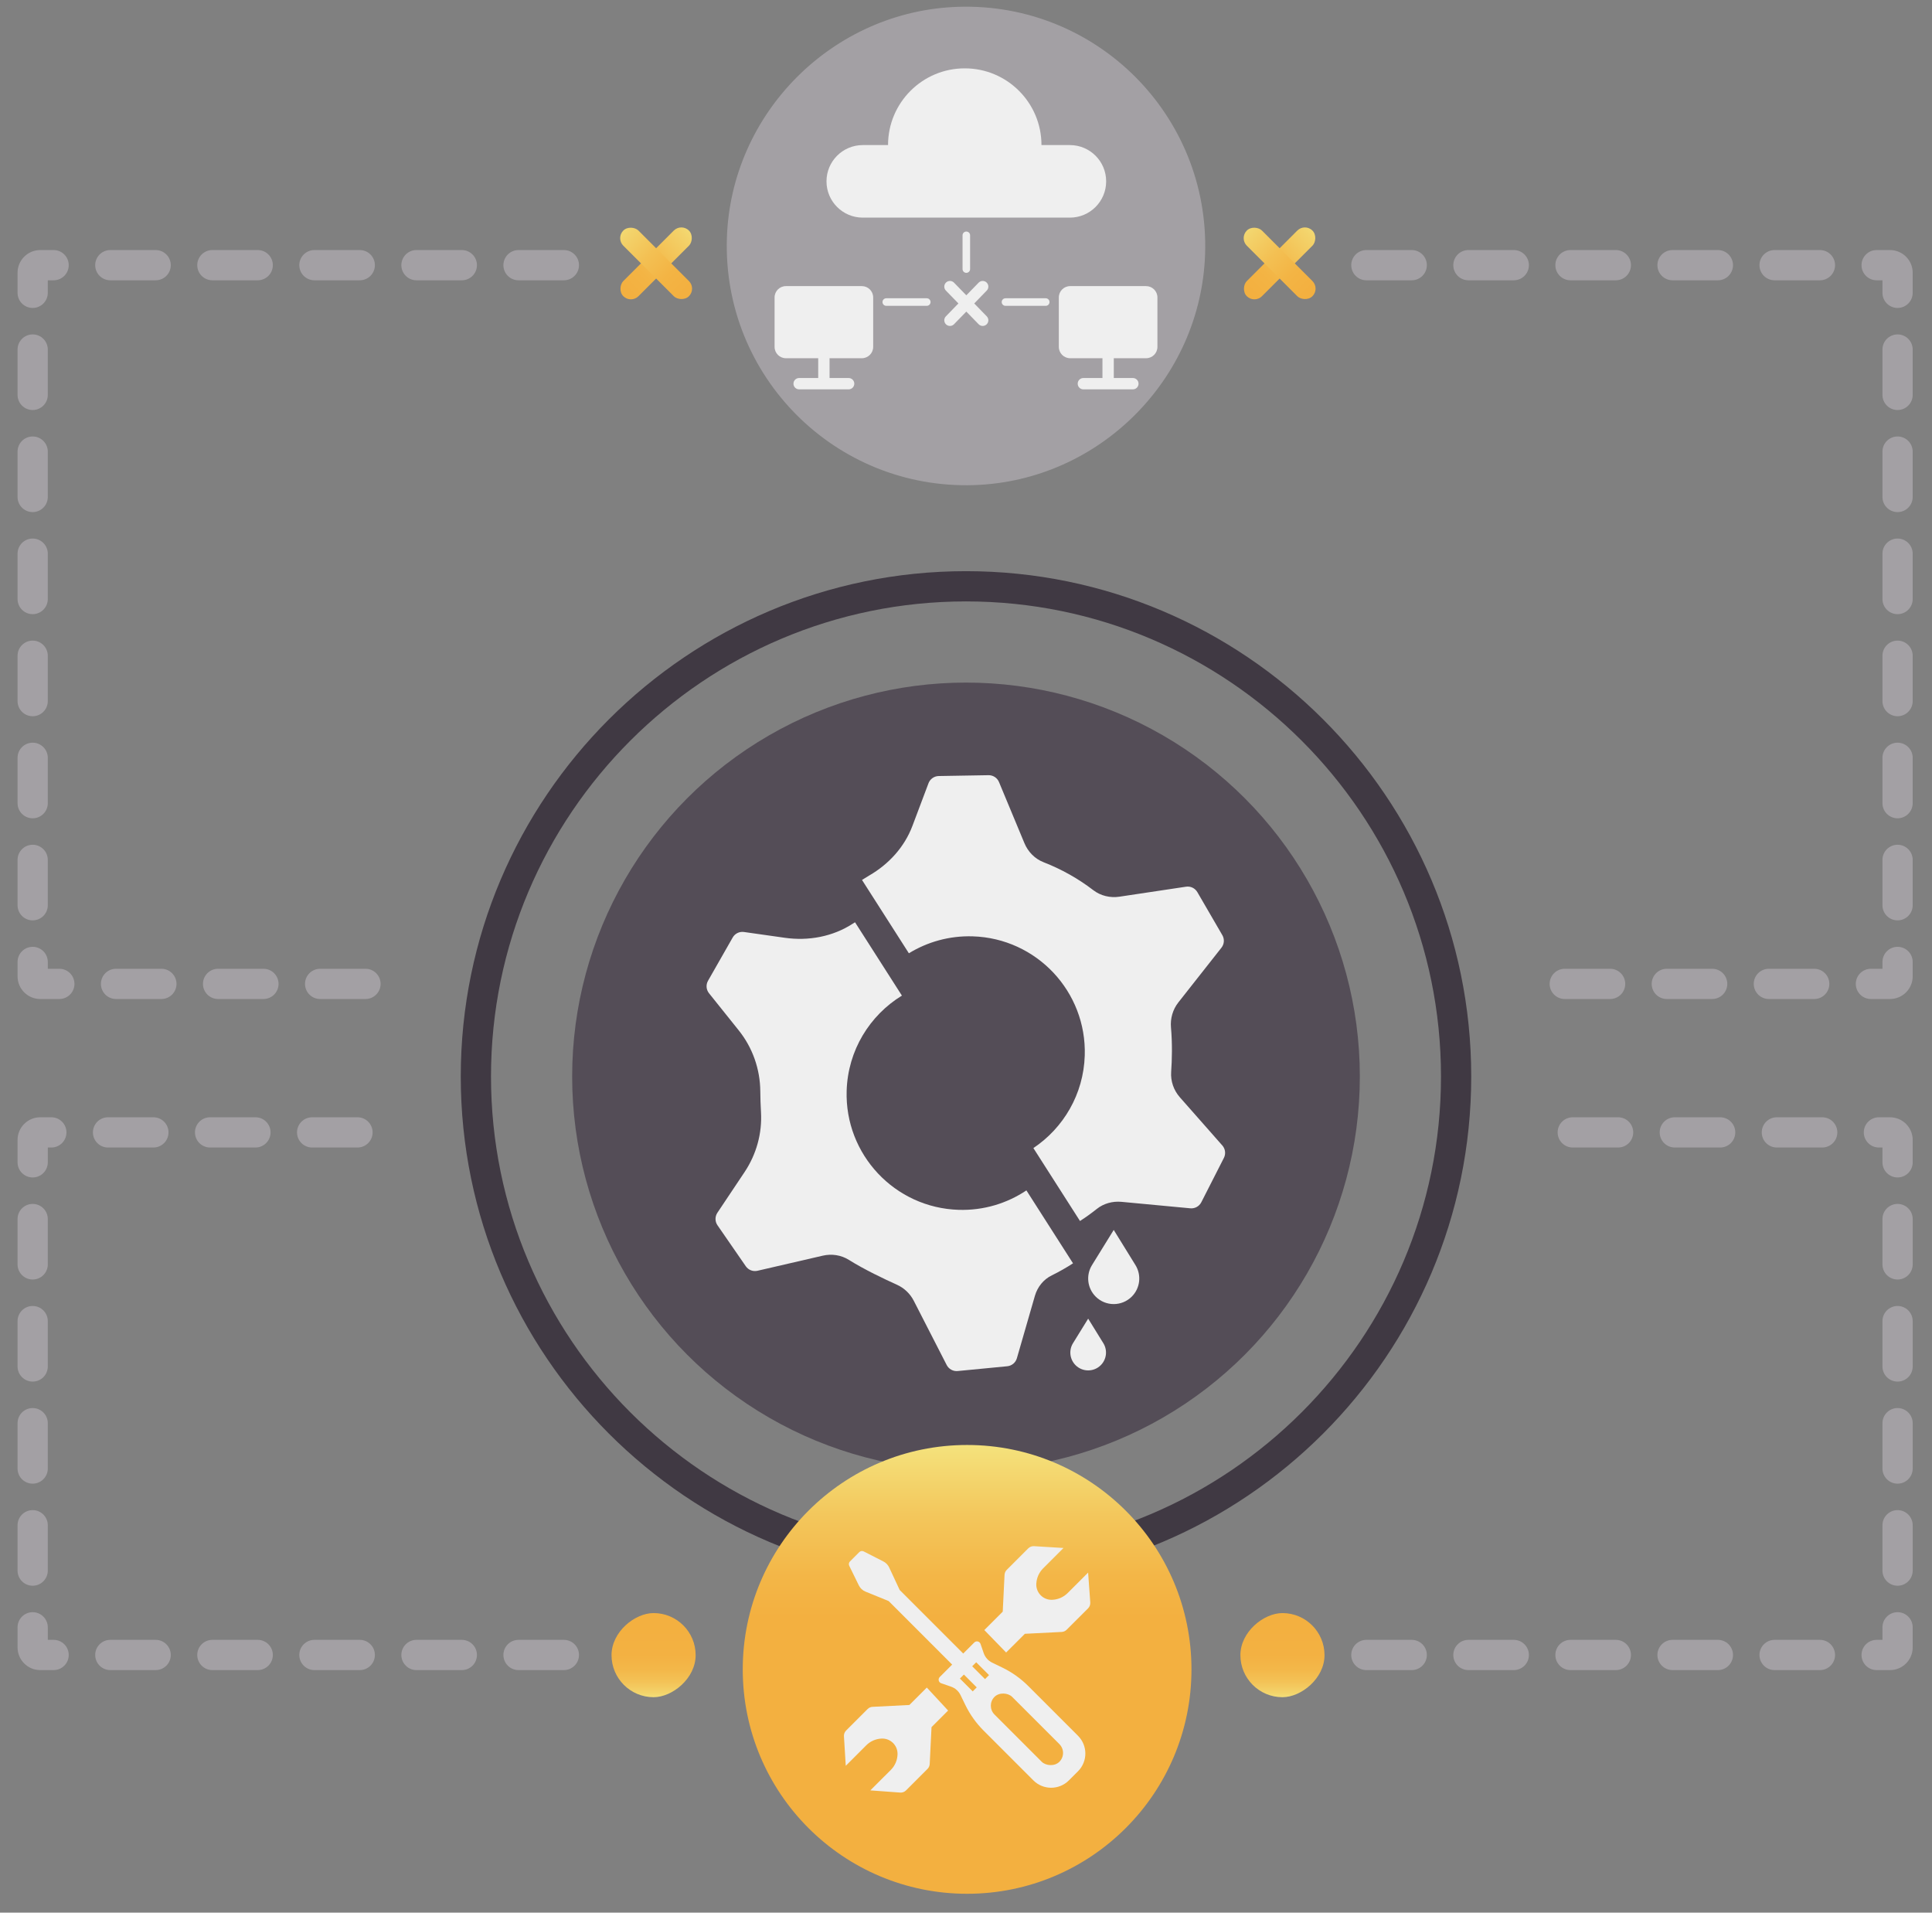 <?xml version="1.0" encoding="UTF-8"?><svg xmlns="http://www.w3.org/2000/svg" xmlns:xlink="http://www.w3.org/1999/xlink" viewBox="0 0 511.151 505.947"><rect x="0" y="0" width="511.151" height="505.947" fill="#808080" stroke="none"/><defs><linearGradient id="c" x1="255.869" y1="382.948" x2="255.869" y2="501.667" gradientUnits="userSpaceOnUse"><stop offset="0" stop-color="#f4e17b"/><stop offset=".149" stop-color="#f3c75c"/><stop offset=".287" stop-color="#f3b647"/><stop offset=".378" stop-color="#f3b040"/></linearGradient><linearGradient id="h" x1="208.529" y1="69.376" x2="208.529" y2="99.084" gradientTransform="translate(-34.937 153.816) scale(1 -1)" gradientUnits="userSpaceOnUse"><stop offset="0" stop-color="#f4e17b"/><stop offset=".139" stop-color="#f3d36b"/><stop offset=".401" stop-color="#f3c053"/><stop offset=".645" stop-color="#f3b444"/><stop offset=".85" stop-color="#f3b040"/></linearGradient><linearGradient id="i" x1="290.906" y1="151.753" x2="290.906" y2="181.46" gradientTransform="translate(-117.314 -96.848)" xlink:href="#h"/><linearGradient id="j" x1="91.884" y1="-47.269" x2="91.884" y2="-17.562" gradientTransform="translate(246.669 37.171) scale(1 -1)" xlink:href="#h"/><linearGradient id="k" x1="407.551" y1="268.398" x2="407.551" y2="298.105" gradientTransform="translate(-68.998 -213.493)" xlink:href="#h"/><linearGradient id="l" x1="281.944" y1="642.026" x2="259.689" y2="642.026" gradientTransform="translate(-97.523 -204.198)" gradientUnits="userSpaceOnUse"><stop offset="0" stop-color="#f4e17b"/><stop offset=".075" stop-color="#f3d36a"/><stop offset=".195" stop-color="#f3c357"/><stop offset=".335" stop-color="#f3b84a"/><stop offset=".512" stop-color="#f3b142"/><stop offset=".85" stop-color="#f3b040"/></linearGradient><linearGradient id="m" x1="281.944" y1="475.646" x2="259.689" y2="475.646" gradientTransform="translate(68.857 -37.817)" xlink:href="#l"/></defs><g id="a"><path d="M255.575,151.09c-73.706,0-133.671,59.965-133.671,133.671,0,73.706,59.965,133.671,133.671,133.671s133.671-59.965,133.671-133.671c0-73.707-59.965-133.671-133.671-133.671Zm0,259.342c-69.295,0-125.671-56.376-125.671-125.671,0-69.295,56.376-125.671,125.671-125.671s125.671,56.376,125.671,125.671c0,69.295-56.376,125.671-125.671,125.671Z" style="fill:#403943;"/><circle cx="255.575" cy="284.761" r="104.199" style="fill:#544d57;"/><path d="M253.636,320.034c-16.886-.519-30.155-14.629-29.636-31.515,.329-10.704,6.123-19.948,14.619-25.155l-12.402-19.4c-.195,.124-.398,.237-.592,.364-5.282,3.449-11.733,4.628-17.979,3.742l-10.821-1.535c-1.197-.17-2.377,.408-2.976,1.459l-6.525,11.442c-.599,1.051-.496,2.36,.26,3.304l7.867,9.824c3.665,4.577,5.657,10.253,5.702,16.117,.014,1.805,.076,3.677,.182,5.479,.33,5.622-1.21,11.191-4.338,15.874-2.398,3.591-4.797,7.181-7.195,10.772-.672,1.006-.661,2.319,.026,3.314l7.487,10.837c.687,.995,1.912,1.469,3.09,1.197,3.797-.878,12.246-2.832,17.274-3.995,2.369-.548,4.859-.176,6.919,1.117,4.079,2.56,9.435,5.099,12.704,6.571,1.929,.868,3.499,2.374,4.464,4.257l8.703,16.982c.551,1.076,1.704,1.707,2.908,1.59l13.111-1.266c1.204-.116,2.214-.955,2.55-2.117l4.764-16.504c.679-2.351,2.28-4.353,4.479-5.425,1.94-.945,3.808-2.014,5.609-3.179l-12.332-19.292c-5.115,3.422-11.303,5.345-17.923,5.141Z" style="fill:#efefef;"/><path d="M323.394,303.011l-11.233-12.746c-1.636-1.856-2.48-4.281-2.303-6.749,.221-3.09,.33-7.437-.049-11.709-.212-2.389,.474-4.768,1.958-6.653l11.398-14.468c.748-.95,.841-2.261,.233-3.306l-6.616-11.39c-.607-1.046-1.792-1.614-2.987-1.435l-17.615,2.643c-2.445,.367-4.959-.217-6.922-1.721-3.977-3.047-8.399-5.547-13.155-7.393-2.313-.898-4.12-2.759-5.073-5.049l-6.725-16.161c-.465-1.116-1.564-1.836-2.773-1.815l-13.17,.224c-1.209,.02-2.283,.777-2.709,1.909l-4.25,11.279c-2.116,5.615-6.263,10.138-11.458,13.141-.639,.369-1.261,.763-1.884,1.158l12.402,19.4c4.907-3.007,10.713-4.671,16.896-4.481,16.886,.519,30.155,14.629,29.636,31.515-.316,10.266-5.659,19.188-13.592,24.494l12.332,19.292c1.527-.987,3.007-2.042,4.423-3.176,1.844-1.477,4.223-2.114,6.575-1.892l18.192,1.711c1.204,.113,2.355-.52,2.904-1.598l5.978-11.737c.549-1.077,.384-2.381-.415-3.288Z" style="fill:#efefef;"/><path d="M289.881,342.985l-0-0c-2.216-2.216-2.618-5.666-.97-8.332l5.75-9.304,5.75,9.304c1.648,2.666,1.246,6.116-.97,8.332l-0,0c-2.64,2.64-6.919,2.64-9.559,0Z" style="fill:#efefef;"/><path d="M284.562,361.127l-0-0c-1.547-1.547-1.827-3.955-.677-5.816l4.013-6.494,4.013,6.494c1.15,1.861,.87,4.269-.677,5.816l-0,0c-1.842,1.842-4.829,1.842-6.672,0Z" style="fill:#efefef;"/></g><g id="b"><circle cx="255.869" cy="441.595" r="59.36" style="fill:url(#c);"/><g><path d="M245.204,446.404l5.64,6.08-4.39,4.39-.48,9.75c-.03,.49-.23,.96-.58,1.3l-5.68,5.68c-.41,.41-.97,.62-1.54,.58l-7.91-.58,5.42-5.41c1.11-1.11,1.75-2.61,1.78-4.18,.05-2.34-1.9-4.24-4.25-4.11h-.06c-1.49,.08-2.91,.71-3.97,1.78l-5.42,5.42-.48-7.81c-.04-.57,.17-1.12,.57-1.52l5.7-5.7c.34-.34,.8-.55,1.29-.57l9.75-.49,4.61-4.61Z" style="fill:#efefef;"/><path d="M288.454,423.893c.04,.58-.17,1.14-.57,1.55l-5.68,5.67c-.35,.35-.82,.56-1.31,.58l-9.74,.49-4.96,4.95-5.77-5.94,4.87-4.87,.48-9.75c.03-.49,.23-.95,.58-1.3l5.69-5.69c.4-.4,.95-.61,1.52-.58l7.81,.48-5.42,5.42c-1.06,1.07-1.69,2.48-1.77,3.98l-.01,.06c-.12,2.34,1.77,4.3,4.12,4.25,1.57-.04,3.06-.68,4.17-1.78l5.42-5.42,.57,7.9Z" style="fill:#efefef;"/></g><g><path d="M285.21,459.162l-13.184-13.184c-1.976-1.976-4.267-3.608-6.78-4.829l-2.761-1.342c-1.047-.509-1.849-1.414-2.228-2.515l-.838-2.433c-.241-.699-1.13-.904-1.653-.382l-2.926,2.926-16.809-16.809-2.781-5.964c-.319-.685-.858-1.243-1.531-1.586l-5.202-2.651c-.393-.2-.87-.125-1.182,.187l-2.453,2.453c-.308,.308-.386,.777-.194,1.167l2.536,5.179c.366,.747,.993,1.333,1.763,1.646l6.119,2.492,16.809,16.809-3.284,3.284c-.523,.523-.317,1.412,.382,1.653l2.599,.895c1.101,.379,2.006,1.181,2.515,2.228l1.269,2.612c1.221,2.513,2.853,4.805,4.829,6.78l13.184,13.184c2.592,2.592,6.794,2.592,9.385,0l2.416-2.416c2.592-2.592,2.592-6.794,0-9.385Z" style="fill:#efefef;"/><rect x="268.397" y="445.31" width="6.605" height="24.285" rx="3.303" ry="3.303" transform="translate(-243.889 326.105) rotate(-45)" style="fill:#f3b040;"/><g><rect x="255.438" y="442.793" width="1.5" height="4.798" transform="translate(-239.763 311.546) rotate(-45)" style="fill:#f3b040;"/><rect x="258.689" y="439.544" width="1.5" height="4.796" transform="translate(-236.512 312.893) rotate(-45)" style="fill:#f3b040;"/></g></g></g><g id="d"><path d="M253.515,1.802c-33.15,1.052-60.15,28.053-61.202,61.202-1.161,36.602,28.751,66.493,65.342,65.32,33.133-1.062,60.118-28.047,61.181-61.18C320.009,30.553,290.118,.641,253.515,1.802Z" style="fill:#a3a0a4;"/></g><g id="e"><path d="M275.542,38.377v-0c0-11.209-9.087-20.296-20.296-20.296h-0c-11.209,0-20.296,9.087-20.296,20.296v0h-6.689c-5.299,0-9.595,4.296-9.595,9.595v0c0,5.299,4.296,9.595,9.595,9.595h54.8c5.299,0,9.595-4.296,9.595-9.595v-0c0-5.299-4.296-9.595-9.595-9.595h-7.519Z" style="fill:#efefef;"/><path d="M228.017,75.684h-20.086c-1.657,0-3,1.343-3,3v13.077c0,1.657,1.343,3,3,3h8.556c-.003,.042-.013,.082-.013,.125v5.11h-5.048c-.828,0-1.5,.671-1.5,1.5s.672,1.5,1.5,1.5h13.096c.828,0,1.5-.671,1.5-1.5s-.672-1.5-1.5-1.5h-5.048v-5.11c0-.043-.009-.083-.013-.125h8.555c1.657,0,3-1.343,3-3v-13.077c0-1.657-1.343-3-3-3Z" style="fill:#efefef;"/><path d="M257.753,80.27l3.313-3.406c.577-.594,.564-1.543-.029-2.121-.592-.577-1.543-.564-2.121,.029l-3.255,3.346-3.255-3.346c-.576-.593-1.527-.606-2.121-.029-.594,.578-.606,1.527-.029,2.121l3.313,3.406-3.313,3.406c-.577,.594-.564,1.543,.029,2.121,.292,.284,.669,.425,1.046,.425,.391,0,.781-.152,1.075-.454l3.255-3.346,3.255,3.346c.294,.302,.685,.454,1.075,.454,.377,0,.755-.141,1.046-.425,.594-.578,.606-1.527,.029-2.121l-3.313-3.406Z" style="fill:#efefef;"/><path d="M303.219,75.684h-20.086c-1.657,0-3,1.343-3,3v13.077c0,1.657,1.343,3,3,3h8.556c-.003,.042-.013,.082-.013,.125v5.11h-5.048c-.828,0-1.5,.671-1.5,1.5s.672,1.5,1.5,1.5h13.096c.828,0,1.5-.671,1.5-1.5s-.672-1.5-1.5-1.5h-5.048v-5.11c0-.043-.009-.083-.013-.125h8.555c1.657,0,3-1.343,3-3v-13.077c0-1.657-1.343-3-3-3Z" style="fill:#efefef;"/><g><path d="M255.661,61.249c-.553,0-1,.448-1,1v8.927c0,.552,.447,1,1,1s1-.448,1-1v-8.927c0-.552-.447-1-1-1Z" style="fill:#efefef;"/><path d="M245.198,78.9h-10.717c-.553,0-1,.448-1,1s.447,1,1,1h10.717c.553,0,1-.448,1-1s-.447-1-1-1Z" style="fill:#efefef;"/><path d="M276.67,78.9h-10.648c-.553,0-1,.448-1,1s.447,1,1,1h10.648c.553,0,1-.448,1-1s-.447-1-1-1Z" style="fill:#efefef;"/></g></g><g id="f"><path d="M149.185,441.785h-12c-2.209,0-4-1.791-4-4s1.791-4,4-4h12c2.209,0,4,1.791,4,4s-1.791,4-4,4Zm-27,0h-12c-2.209,0-4-1.791-4-4s1.791-4,4-4h12c2.209,0,4,1.791,4,4s-1.791,4-4,4Zm-27,0h-12c-2.209,0-4-1.791-4-4s1.791-4,4-4h12c2.209,0,4,1.791,4,4s-1.791,4-4,4Zm-27,0h-12c-2.209,0-4-1.791-4-4s1.791-4,4-4h12c2.209,0,4,1.791,4,4s-1.791,4-4,4Zm-27,0h-12c-2.209,0-4-1.791-4-4s1.791-4,4-4h12c2.209,0,4,1.791,4,4s-1.791,4-4,4Zm-27,0h-3.54c-3.309,0-6-2.691-6-6v-5.317c0-2.209,1.791-4,4-4s4,1.791,4,4v3.317h1.54c2.209,0,4,1.791,4,4s-1.791,4-4,4Zm-5.54-22.317c-2.209,0-4-1.791-4-4v-12c0-2.209,1.791-4,4-4s4,1.791,4,4v12c0,2.209-1.791,4-4,4Zm0-27c-2.209,0-4-1.791-4-4v-12c0-2.209,1.791-4,4-4s4,1.791,4,4v12c0,2.209-1.791,4-4,4Zm0-27c-2.209,0-4-1.791-4-4v-12c0-2.209,1.791-4,4-4s4,1.791,4,4v12c0,2.209-1.791,4-4,4Zm0-27c-2.209,0-4-1.791-4-4v-12c0-2.209,1.791-4,4-4s4,1.791,4,4v12c0,2.209-1.791,4-4,4Zm0-27c-2.209,0-4-1.791-4-4v-5.919c0-3.309,2.691-6,6-6h2.938c2.209,0,4,1.791,4,4s-1.791,4-4,4h-.938v3.919c0,2.209-1.791,4-4,4Zm85.938-7.919h-12c-2.209,0-4-1.791-4-4s1.791-4,4-4h12c2.209,0,4,1.791,4,4s-1.791,4-4,4Zm-27,0h-12c-2.209,0-4-1.791-4-4s1.791-4,4-4h12c2.209,0,4,1.791,4,4s-1.791,4-4,4Zm-27,0h-12c-2.209,0-4-1.791-4-4s1.791-4,4-4h12c2.209,0,4,1.791,4,4s-1.791,4-4,4Z" style="fill:#a3a0a4;"/><path d="M96.697,264.266h-12c-2.209,0-4-1.791-4-4s1.791-4,4-4h12c2.209,0,4,1.791,4,4s-1.791,4-4,4Zm-27,0h-12c-2.209,0-4-1.791-4-4s1.791-4,4-4h12c2.209,0,4,1.791,4,4s-1.791,4-4,4Zm-27,0h-12c-2.209,0-4-1.791-4-4s1.791-4,4-4h12c2.209,0,4,1.791,4,4s-1.791,4-4,4Zm-27,0h-5.052c-3.309,0-6-2.691-6-6v-3.805c0-2.209,1.791-4,4-4s4,1.791,4,4v1.805h3.052c2.209,0,4,1.791,4,4s-1.791,4-4,4Zm-7.052-20.805c-2.209,0-4-1.791-4-4v-12c0-2.209,1.791-4,4-4s4,1.791,4,4v12c0,2.209-1.791,4-4,4Zm0-27c-2.209,0-4-1.791-4-4v-12c0-2.209,1.791-4,4-4s4,1.791,4,4v12c0,2.209-1.791,4-4,4Zm0-27c-2.209,0-4-1.791-4-4v-12c0-2.209,1.791-4,4-4s4,1.791,4,4v12c0,2.209-1.791,4-4,4Zm0-27c-2.209,0-4-1.791-4-4v-12c0-2.209,1.791-4,4-4s4,1.791,4,4v12c0,2.209-1.791,4-4,4Zm0-27c-2.209,0-4-1.791-4-4v-12c0-2.209,1.791-4,4-4s4,1.791,4,4v12c0,2.209-1.791,4-4,4Zm0-27c-2.209,0-4-1.791-4-4v-12c0-2.209,1.791-4,4-4s4,1.791,4,4v12c0,2.209-1.791,4-4,4Zm0-27c-2.209,0-4-1.791-4-4v-5.317c0-3.309,2.691-6,6-6h3.54c2.209,0,4,1.791,4,4s-1.791,4-4,4h-1.54v3.317c0,2.209-1.791,4-4,4Zm140.54-7.317h-12c-2.209,0-4-1.791-4-4s1.791-4,4-4h12c2.209,0,4,1.791,4,4s-1.791,4-4,4Zm-27,0h-12c-2.209,0-4-1.791-4-4s1.791-4,4-4h12c2.209,0,4,1.791,4,4s-1.791,4-4,4Zm-27,0h-12c-2.209,0-4-1.791-4-4s1.791-4,4-4h12c2.209,0,4,1.791,4,4s-1.791,4-4,4Zm-27,0h-12c-2.209,0-4-1.791-4-4s1.791-4,4-4h12c2.209,0,4,1.791,4,4s-1.791,4-4,4Zm-27,0h-12c-2.209,0-4-1.791-4-4s1.791-4,4-4h12c2.209,0,4,1.791,4,4s-1.791,4-4,4Z" style="fill:#a3a0a4;"/><path d="M500.042,441.785h-3.54c-2.209,0-4-1.791-4-4s1.791-4,4-4h1.54v-3.317c0-2.209,1.791-4,4-4s4,1.791,4,4v5.317c0,3.309-2.691,6-6,6Zm-18.54,0h-12c-2.209,0-4-1.791-4-4s1.791-4,4-4h12c2.209,0,4,1.791,4,4s-1.791,4-4,4Zm-27,0h-12c-2.209,0-4-1.791-4-4s1.791-4,4-4h12c2.209,0,4,1.791,4,4s-1.791,4-4,4Zm-27,0h-12c-2.209,0-4-1.791-4-4s1.791-4,4-4h12c2.209,0,4,1.791,4,4s-1.791,4-4,4Zm-27,0h-12c-2.209,0-4-1.791-4-4s1.791-4,4-4h12c2.209,0,4,1.791,4,4s-1.791,4-4,4Zm-27,0h-12c-2.209,0-4-1.791-4-4s1.791-4,4-4h12c2.209,0,4,1.791,4,4s-1.791,4-4,4Zm128.54-22.317c-2.209,0-4-1.791-4-4v-12c0-2.209,1.791-4,4-4s4,1.791,4,4v12c0,2.209-1.791,4-4,4Zm0-27c-2.209,0-4-1.791-4-4v-12c0-2.209,1.791-4,4-4s4,1.791,4,4v12c0,2.209-1.791,4-4,4Zm0-27c-2.209,0-4-1.791-4-4v-12c0-2.209,1.791-4,4-4s4,1.791,4,4v12c0,2.209-1.791,4-4,4Zm0-27c-2.209,0-4-1.791-4-4v-12c0-2.209,1.791-4,4-4s4,1.791,4,4v12c0,2.209-1.791,4-4,4Zm0-27c-2.209,0-4-1.791-4-4v-3.919h-.938c-2.209,0-4-1.791-4-4s1.791-4,4-4h2.938c3.309,0,6,2.691,6,6v5.919c0,2.209-1.791,4-4,4Zm-19.938-7.919h-12c-2.209,0-4-1.791-4-4s1.791-4,4-4h12c2.209,0,4,1.791,4,4s-1.791,4-4,4Zm-27,0h-12c-2.209,0-4-1.791-4-4s1.791-4,4-4h12c2.209,0,4,1.791,4,4s-1.791,4-4,4Zm-27,0h-12c-2.209,0-4-1.791-4-4s1.791-4,4-4h12c2.209,0,4,1.791,4,4s-1.791,4-4,4Z" style="fill:#a3a0a4;"/><path d="M500.042,264.266h-5.053c-2.209,0-4-1.791-4-4s1.791-4,4-4h3.053v-1.805c0-2.209,1.791-4,4-4s4,1.791,4,4v3.805c0,3.309-2.691,6-6,6Zm-20.053,0h-12c-2.209,0-4-1.791-4-4s1.791-4,4-4h12c2.209,0,4,1.791,4,4s-1.791,4-4,4Zm-27,0h-12c-2.209,0-4-1.791-4-4s1.791-4,4-4h12c2.209,0,4,1.791,4,4s-1.791,4-4,4Zm-26.999,0h-12c-2.209,0-4-1.791-4-4s1.791-4,4-4h12c2.209,0,4,1.791,4,4s-1.791,4-4,4Zm76.052-20.805c-2.209,0-4-1.791-4-4v-12c0-2.209,1.791-4,4-4s4,1.791,4,4v12c0,2.209-1.791,4-4,4Zm0-27c-2.209,0-4-1.791-4-4v-12c0-2.209,1.791-4,4-4s4,1.791,4,4v12c0,2.209-1.791,4-4,4Zm0-27c-2.209,0-4-1.791-4-4v-12c0-2.209,1.791-4,4-4s4,1.791,4,4v12c0,2.209-1.791,4-4,4Zm0-27c-2.209,0-4-1.791-4-4v-12c0-2.209,1.791-4,4-4s4,1.791,4,4v12c0,2.209-1.791,4-4,4Zm0-27c-2.209,0-4-1.791-4-4v-12c0-2.209,1.791-4,4-4s4,1.791,4,4v12c0,2.209-1.791,4-4,4Zm0-27c-2.209,0-4-1.791-4-4v-12c0-2.209,1.791-4,4-4s4,1.791,4,4v12c0,2.209-1.791,4-4,4Zm0-27c-2.209,0-4-1.791-4-4v-3.317h-1.54c-2.209,0-4-1.791-4-4s1.791-4,4-4h3.54c3.309,0,6,2.691,6,6v5.317c0,2.209-1.791,4-4,4Zm-2-7.317h0Zm-18.54,0h-12c-2.209,0-4-1.791-4-4s1.791-4,4-4h12c2.209,0,4,1.791,4,4s-1.791,4-4,4Zm-27,0h-12c-2.209,0-4-1.791-4-4s1.791-4,4-4h12c2.209,0,4,1.791,4,4s-1.791,4-4,4Zm-27,0h-12c-2.209,0-4-1.791-4-4s1.791-4,4-4h12c2.209,0,4,1.791,4,4s-1.791,4-4,4Zm-27,0h-12c-2.209,0-4-1.791-4-4s1.791-4,4-4h12c2.209,0,4,1.791,4,4s-1.791,4-4,4Zm-27,0h-12c-2.209,0-4-1.791-4-4s1.791-4,4-4h12c2.209,0,4,1.791,4,4s-1.791,4-4,4Z" style="fill:#a3a0a4;"/></g><g id="g"><g><rect x="170.759" y="57.394" width="5.667" height="24.556" rx="2.833" ry="2.833" transform="translate(247.075 241.686) rotate(-135)" style="fill:url(#h);"/><rect x="170.759" y="57.394" width="5.667" height="24.556" rx="2.833" ry="2.833" transform="translate(1.578 143.155) rotate(-45)" style="fill:url(#i);"/></g><g><rect x="335.72" y="57.394" width="5.667" height="24.556" rx="2.833" ry="2.833" transform="translate(528.681 358.332) rotate(-135)" style="fill:url(#j);"/><rect x="335.72" y="57.394" width="5.667" height="24.556" rx="2.833" ry="2.833" transform="translate(49.894 259.8) rotate(-45)" style="fill:url(#k);"/></g><rect x="161.793" y="426.701" width="22.254" height="22.254" rx="11.127" ry="11.127" transform="translate(610.748 264.908) rotate(90)" style="fill:url(#l);"/><rect x="328.174" y="426.701" width="22.254" height="22.254" rx="11.127" ry="11.127" transform="translate(777.129 98.528) rotate(90)" style="fill:url(#m);"/></g></svg>